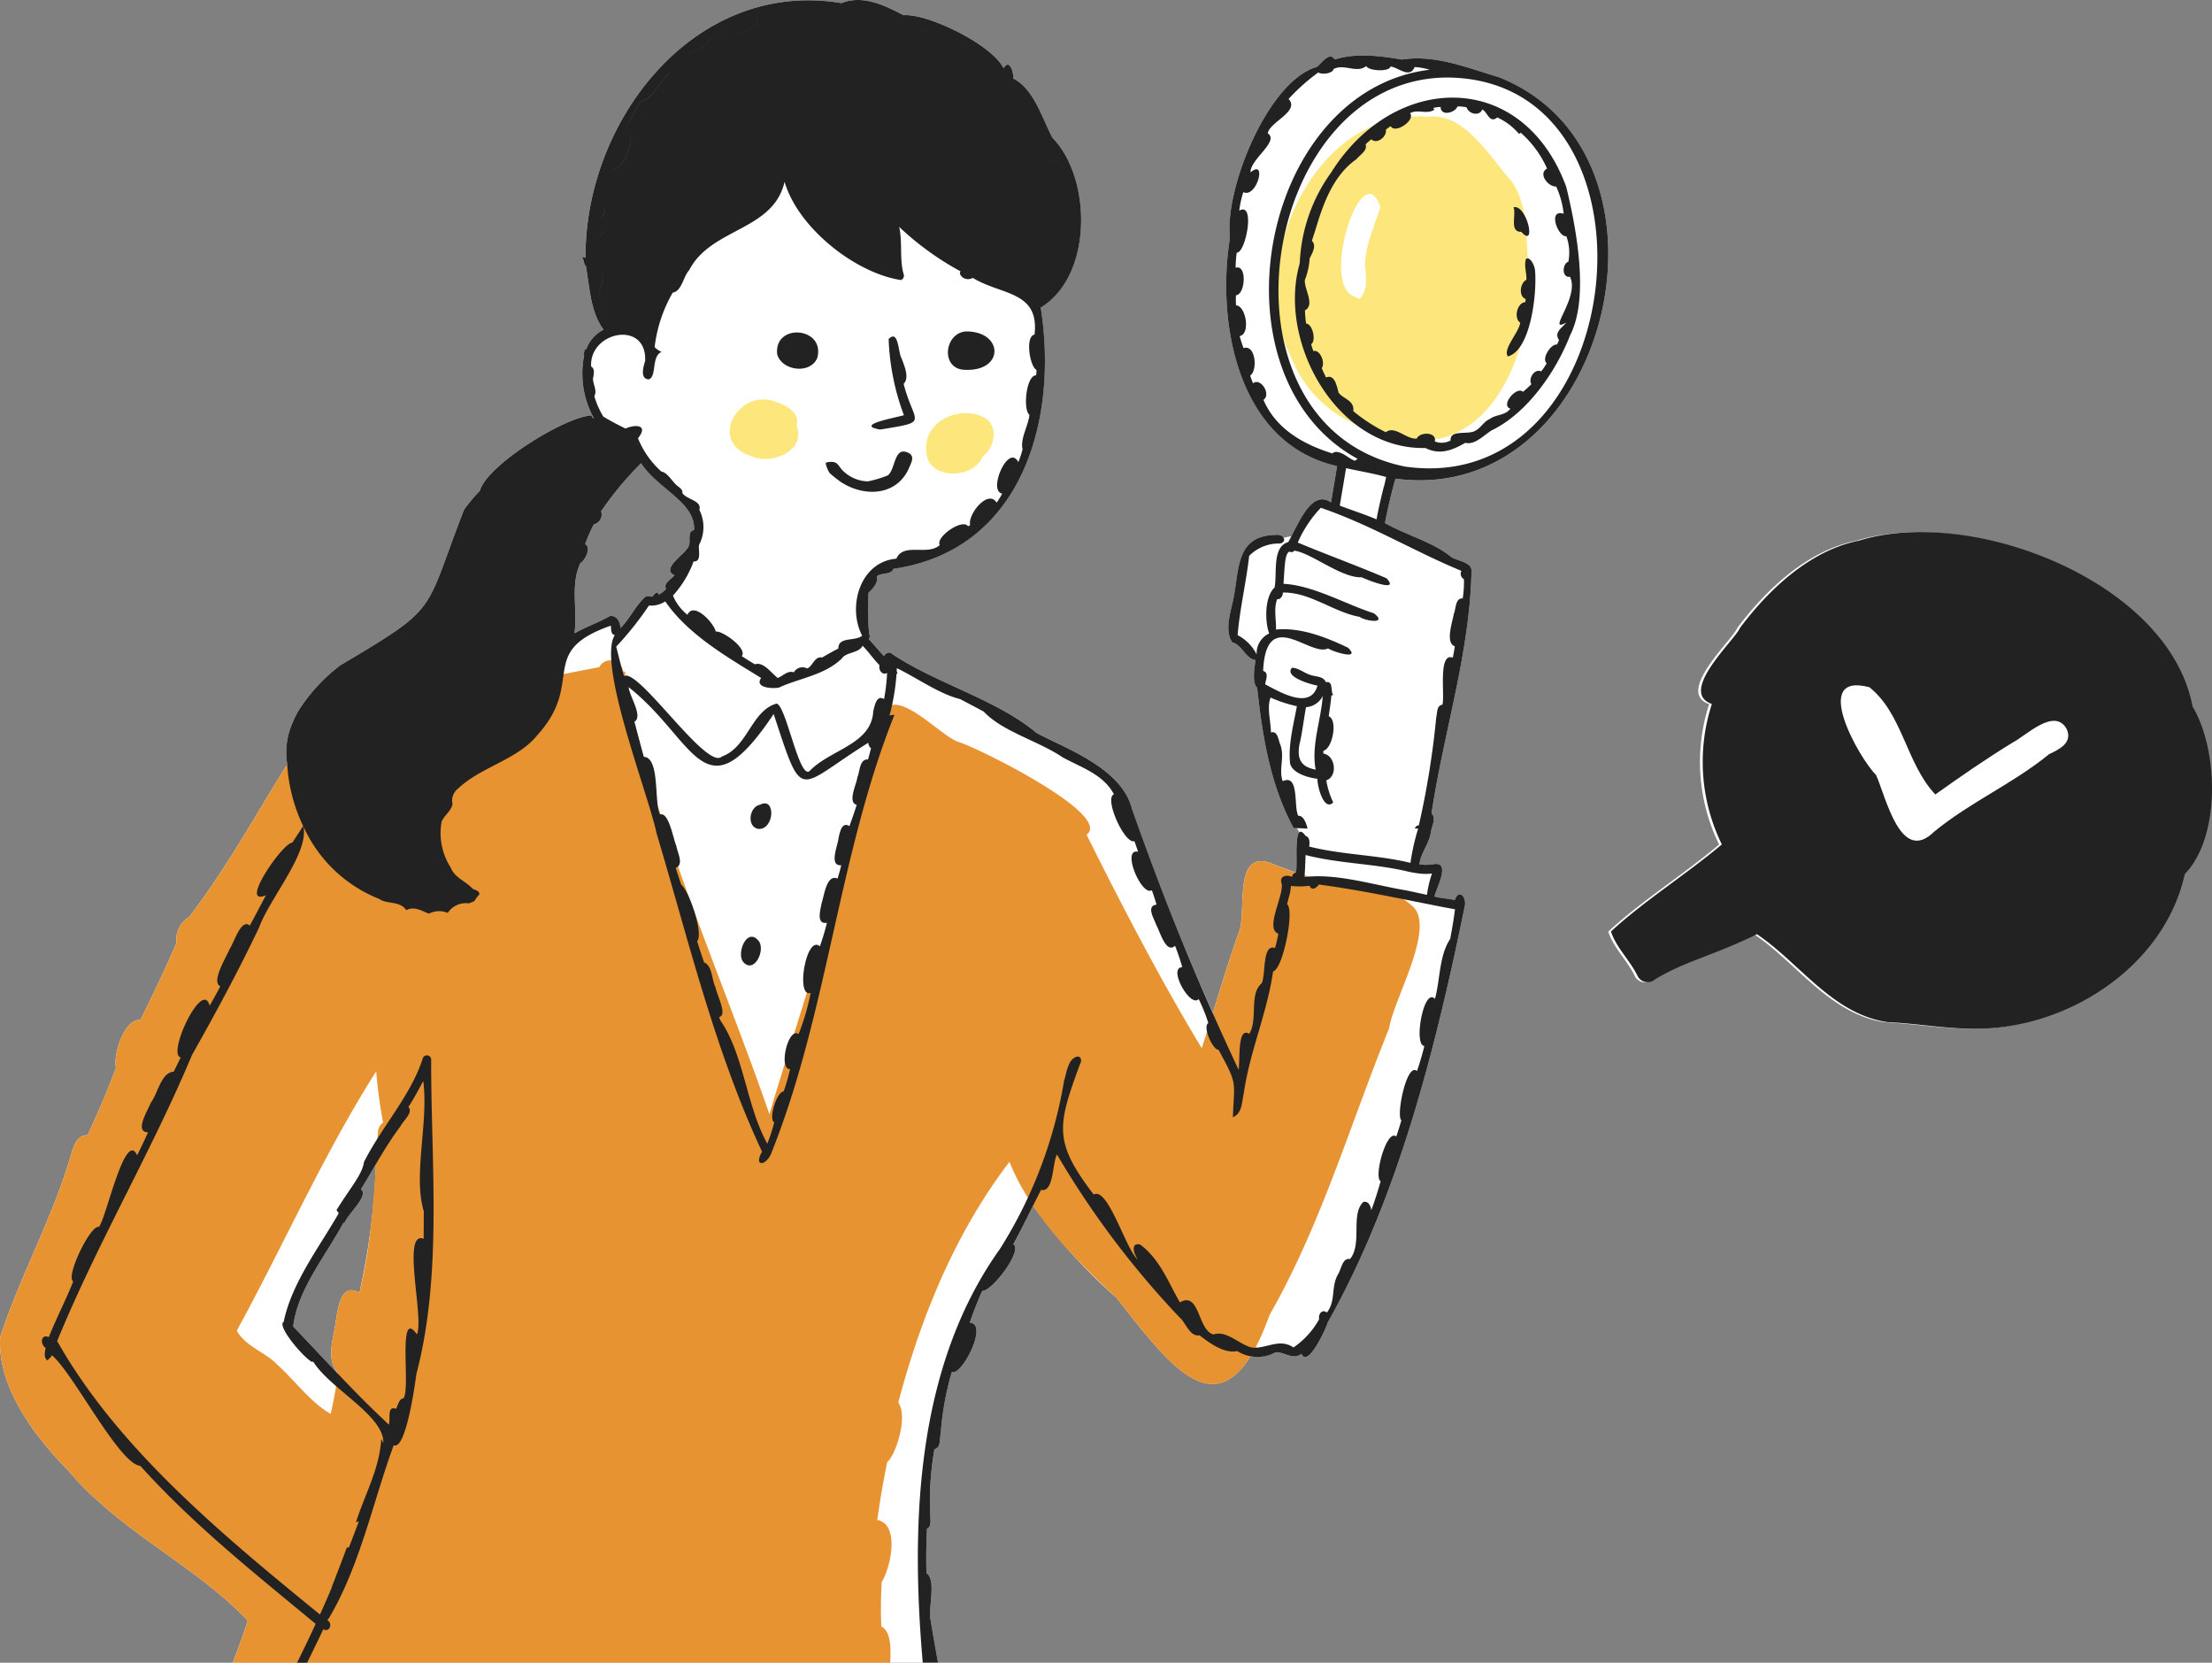 <svg xmlns="http://www.w3.org/2000/svg" width="266.149" height="200" viewBox="0 0 266.149 200">
  <rect x="0" y="0" width="266.149" height="200" fill="#808080" stroke="none"/>
  <g id="グループ_22734" data-name="グループ 22734" transform="translate(0 0)">
    <g id="グループ_22735" data-name="グループ 22735" transform="translate(0 0)">
      <path id="パス_42108" data-name="パス 42108" d="M180.286,9.265c-3.738-1.107-7.62-2.726-11.6-2.1-2.664-.45-5.515-.824-8.088-.009-.66-1.032-1.615.505-2.174.9C152.585,9.712,147.307,22.7,147.992,28.62c-1.674,10.445,1.054,24.8,12.892,27.436-.234,1.458-.484,2.916-.727,4.37-2.117-1.458-3.541,1.686-4.772,4.069l-.938.195a.8.8,0,0,0-.854-.361c-4.972.044-4.441,4.191-5.2,7.783-.335,1.557-1.066,3.781-.115,5.149,1.21.305,1.578,1.954,2.807,2.136-.211,1.255-.388,2.8.189,3.329.613,5.683,1.547,11.652,4.39,16.88.117,0,.24.005.36.008.057.08.112.162.163.245s.095.164.14.25c-.578.541-.181,4.167-.42,4.815l-.033.013c-1.022-.35-2.045-.732-3.077-1.152-4.381-1.444-2.832,5.688-3.666,8.168-1.18,3.265-2.176,6.586-3.2,9.9-3.579-8.067-6.879-16.21-9.761-24.626-1.312-5.042-8.522-7.4-11.49-9.1-4.841-4.021-11.959-5.891-17.311-9.446-.349-.351-.793-.184-1.031.227-.613-.673-1.195-1.379-1.82-2.041a.978.978,0,0,0,.14-.414c-.012-.043-.014-.068-.074-.048a31.773,31.773,0,0,1-.094-5.115c.49-.468,1.214-1.214,1-1.974.576-.488,1.7-.142,1.991-.9,15.447-2.231,19.879-17.837,17.73-31.427,6.276-3.8,6.182-15.556,1.4-20.444-1.251-2.368-2.228-5.878-4.724-7.123.11-.7-.454-2.455-1.148-1.228-1.453-2.912-9.273-6.641-12.027-6.372C106.462.648,103.794-.658,101.25.377c-17.682-2.969-30.9,14.136-30.8,30.634a.812.812,0,0,0-.418-.1,2.644,2.644,0,0,1,.3,1.015.592.592,0,0,0,.14-.035c.481,2.593.529,5.587,2.151,7.77a4.218,4.218,0,0,0-2.072,2.315,1.11,1.11,0,0,1,.206.014,1.611,1.611,0,0,0-.419.029,1.986,1.986,0,0,1-.145.619.6.6,0,0,1,.1.057,11.139,11.139,0,0,0,1.149,7.594c-.022.011-.042.026-.064.039-.08-.118-.163-.235-.235-.359-3.32.228-12.612,6.044-13.4,9.068a19.369,19.369,0,0,0-1.909,2.275c-4.944,12.671-2.751,11.5-14.906,18.729a21.08,21.08,0,0,0-4.969,5.37,13.759,13.759,0,0,0-.925,1.922,8.812,8.812,0,0,0-.482,4.545v-.02c0,.089.017.177.023.265-.065.038-.132.073-.2.111-3.809,6.142-7.184,12.27-11.609,18.064a3.138,3.138,0,0,0-1.523,3.1c-1.349,3.146-2.83,6.236-4.351,9.3-1.947-.2-3.3,4.209-2.935,5.746-1.021,2.753-2.18,5.452-3.424,8.114-1.161-.066-1.612,1.132-1.906,2.057C6.456,146.3,2.5,153.27.024,160.825c-.391,5.928,4.122,11.976,8.2,16.068,6.174,7.355,15.094,11.25,21.591,18.044-.548,1.706-1.163,3.39-1.81,5.064h84.854c-.317-1.77-.632-3.538-.918-5.29-.23-1.411.719-4.7-.474-5.473-.048-1.815-.023-3.529.071-5.364.414-.143.408-.653.423-1.015a35.623,35.623,0,0,1,.473-8.547c.8-.131.6-1.27.754-1.874a34.749,34.749,0,0,1,1.338-7.406c1.155.57,4.471-5.824,2.154-5.914a41.1,41.1,0,0,1,1.507-3.834c1.115.115,4.943-4.872,3.732-5.614.836-1.522,1.6-3.081,2.377-4.636a64.988,64.988,0,0,0,10.012,11.042c5.713,7.2,11.212,14.995,16.148,7.081a5.343,5.343,0,0,0,3.021-.488c1.076-.069,2.083.989,3.11.183.775,1.823,3.123-3.388,3.148-3.745,8.457-14.939,13.016-33.029,16.494-50.056.284-1.016-.658-2.28-1.2-.775-.782-.21-1.676-.2-2.43-.441.216-1,2.037-4.26-.125-3.88a5.356,5.356,0,0,1-1.69.019c.138-1.366,1.186-2.457,1.39-3.911.077-.688.682-1.649.066-2.2,1.423-9.61,4.627-19.38,4.808-29.17.059-1.057-1.653-1.209-2.391-1.655-2.22-1.835-5.455-2.652-8.017-4.12.349-1.794.754-3.581,1.261-5.34,25.714,3.462,35.915-39.06,12.386-48.311M43.245,155.493c-2.251-1.247-2.548,1.8-2.827,3.3-.194,1.968-1.31,4.624.259,6.382,0,.025-.008.049-.012.073-1.818-1.913-3.6-3.842-5.384-5.69.528-4.492,3.934-8.511,6.065-12.517.019.042.056.13.073.173.277-1.1,3.046-3.347,2.014-4.165.616-1,1.2-2.008,1.8-3.015a84.6,84.6,0,0,1-1.987,15.456M82.9,65.588c-.214.95-3.526,2.8-1.746,3.617-.38.446-1.379.962-1.021,1.634a2.572,2.572,0,0,1-.919.7c0-.542-.61-.05-.682.219-.27.041-.535-.071-.8-.037-1.187.96-1.932,2.712-3.106,3.848.039-.739-.445-1.6-1.249-1.457-1.367.766-2.929,1.321-4.25,2.07.4-2.809-.534-5.8.714-8.455.565-.322,1.367-1.866.576-2.282a17.586,17.586,0,0,1,1.05-2.382,1.184,1.184,0,0,0,.864-1.554,39.161,39.161,0,0,1,4.816-5.787c1.909,3.041,6.6,4.7,6.362,8.041-.833.151-.394,1.23-.6,1.823" transform="translate(0 -0.001)" fill="#fff"/>
      <path id="パス_42109" data-name="パス 42109" d="M169.542,100.476a.677.677,0,0,1,.167.05.751.751,0,0,0-.167-.05" transform="translate(-98.671 -58.476)" fill="#fff"/>
      <path id="パス_42110" data-name="パス 42110" d="M85.933,204.367c.011-.018.023-.035.035-.053l.008-.015-.043.069" transform="translate(-50.012 -118.899)" fill="#fff"/>
      <path id="パス_42111" data-name="パス 42111" d="M215.679,115.256c-4.424-1.888-8.52,4.823-2.921,6.55,2.4.984,6.487-.694,5.335-3.711.434-1.529-1.187-2.439-2.414-2.839" transform="translate(-122.241 -66.884)" fill="#fde67c"/>
      <path id="パス_42112" data-name="パス 42112" d="M273.9,119.607c-2.931-1.876-7.668.086-7.3,3.854.041,3.5,5.723,3.449,6.792.608,1.342-.918,1.885-3.3.508-4.462" transform="translate(-155.147 -69.19)" fill="#fde67c"/>
      <path id="パス_42113" data-name="パス 42113" d="M397.668,50.806c-.308-3.286-.04-6.85-2.094-9.645-2.617-2.929-5.6-8.2-10.051-7.632-13.569-1.034-22.005,17.756-16.384,28.885,2.1,5.3,6.5,8.36,11.952,9.425,11.823,3.847,17.773-10.628,16.577-21.033m-17.776-6.365c-.7,2.233-1.764,4.462-1.855,6.854.087,1.39.458,3.073-.675,4.158,0,0,0,0-.005,0a2.824,2.824,0,0,1-.525-.285c.006.006.012.008.017.014-4.354-1.259.892-17.449,3.044-10.744" transform="translate(-213.807 -19.488)" fill="#fde67c"/>
      <path id="パス_42114" data-name="パス 42114" d="M169.823,219.46a8.93,8.93,0,0,0-6.707-2.162,43.781,43.781,0,0,1-10.316-2.942c-4.381-1.444-2.832,5.688-3.666,8.168-1.681,4.652-2.987,9.419-4.544,14.128-5.013-8.315-9.533-17.009-13.848-25.667,3.246-2.414-13.346-10.6-15.457-11.177-2.269-.778-7.944-7.257-9.152-3.067-3.348,16.27-8.8,32-13.557,47.854C86.542,227.162,78.7,210.17,75.123,191.973a1.45,1.45,0,0,0,.134-.508,3.449,3.449,0,0,0-.3-.183,1.525,1.525,0,0,0-2.858-.456c-12.92,2.442-26.622,5.424-37.726,11.982-3.809,6.142-7.183,12.27-11.608,18.064a3.138,3.138,0,0,0-1.523,3.1c-1.349,3.147-2.83,6.236-4.351,9.3-1.948-.2-3.3,4.209-2.936,5.746-1.021,2.753-2.18,5.452-3.424,8.114-1.161-.066-1.611,1.132-1.906,2.057C6.457,256.873,2.5,263.841.024,271.4c-.39,5.927,4.123,11.976,8.2,16.067,6.173,7.355,15.094,11.25,21.591,18.044-.548,1.706-1.163,3.39-1.81,5.064h79.108c.065-1.63.146-3.718-1.073-4.365a53.161,53.161,0,0,1,.048-5.352c1.078-1.693,2.226-6.933-.531-7.454.317-2.334.719-4.656,1.193-6.964.993-.792,2.559-5.427,1.329-7.163,2.766-10.413,6.86-20.4,13.377-28.953,2.637,6.52,7.791,11.614,12.849,16.327,6.615,8.333,12.944,17.492,18.444,2.1,6.2-10.833,9.709-22.956,14.391-34.484.528-3.545,5.839-12.406,2.678-14.807M45.476,246.614c-.413,6.5-.636,13.089-2.231,19.451-2.251-1.247-2.548,1.8-2.827,3.3-.194,1.969-1.31,4.625.26,6.382-.225,1.646-.519,3.281-.893,4.9-2.455-1.416-4.238-3.952-6.356-5.865-1.478-1.581-3.874-2.2-4.938-4.154,5.649-10.32,10.456-21.255,16.772-31.187a60.21,60.21,0,0,0,.828,6.151,1.7,1.7,0,0,0-.614,1.021" transform="translate(0 -110.572)" fill="#e89331"/>
      <path id="パス_42115" data-name="パス 42115" d="M377.107,37.073a20.049,20.049,0,0,0-3.792,10.84c-.009.066-.019.134-.029.2-2.639,9.322,4.431,22.355,15.137,22.125,1.754.883,3.284.261,4.806-.626,1.166.3,2.277-.957,3.189-1.505,4.249-2.042,7.725-7.051,9.426-11.433,2.341-4.533.722-12.973-.47-17.86-5.258-14.226-20.715-13.768-28.267-1.741m3.035-1.584c.411-.508,1.358-1.035,1.093-1.783.225-.209.456-.408.691-.6.667.653,1.92-.334,1.74-1.161.194-.145.388-.288.59-.419.514.976,2.993-.7,2.331-1.563.915-.507,2.029.18,2.924-.417a1.369,1.369,0,0,0-.145-.209,4.895,4.895,0,0,1,.894-.125c.02,1.167,1.732.71,2.034-.057a4.25,4.25,0,0,1,1.1.114c.219.785,1.555,1.113,1.874.248.632.283.867,1.742,1.812.959a7.508,7.508,0,0,1,2.556,1.917c.1.039.255.03.232-.107a12.416,12.416,0,0,1,3.2,4.344c-1.135.6.151,2.226,1.1,2.154a10.851,10.851,0,0,1,.9,3.278c-1.955-.619-.706,2.817.322,2.707a5.731,5.731,0,0,1,.242,3.061c-.759.24-.8,1.983.191,1.809,1.228,2.452-2.947,6.917-.446,5.505-.41.578-1.542,1.165-.867,2.111a5.334,5.334,0,0,1-.249.547c-.719-.14-1.9,1.726-1.235,2.234a7.077,7.077,0,0,1-.668.99c-.8-.391-1.586.885-1.175,1.538q-.488.475-1.01.918c-.745-.736-2.773,1.621-1.515,2.026-.663.859-1.693.654-2.516,1.258-.732.324-1.022,1.05-1.722,1.407-.855.513-3.051-.2-2.96,1.163a2.258,2.258,0,0,1-1.9.111c.271-1.173-1.806-1.173-2.169-.339-1.254.111-2.657-1.62-3.726-.77a19.63,19.63,0,0,1-3.911-2.535c.154-1.331-1.238-1.459-1.772-2.231-.2-.674-.421-2.262-1.509-1.82-.186-.369-.353-.749-.519-1.13.456-.576-.166-2.271-1.007-2.045a8.008,8.008,0,0,1-.26-.827c.633-.408.171-2.451-.608-2.479a13.619,13.619,0,0,1-.143-1.589c1.257-.662-.128-2.6-.008-3.655a8.59,8.59,0,0,0,.579-2.608c.3-.6.867-1.524.265-2.1.134-.431.28-.862.416-1.292v.006c.951-3.19,2.128-6.559,4.95-8.541" transform="translate(-216.925 -16.349)" fill="#222"/>
      <path id="パス_42116" data-name="パス 42116" d="M433.846,86.154c2.775-.741,3.506-7.667,3.272-10.276,0-.52-.54-1.777-1.084-1.456-.285.822.1,1.683.037,2.525-.762.354-.967,1.983-.086,2.3a3.417,3.417,0,0,1-.04.382c-.987.063-1.427,1.917-.614,2.47-.152,1.18-2.133,3.184-1.486,4.051" transform="translate(-252.418 -43.283)" fill="#222"/>
      <path id="パス_42117" data-name="パス 42117" d="M436.6,62.573c1.894,2.116.672-3.353-.927-2.956.352.885-.558,2.991.927,2.956" transform="translate(-253.558 -34.684)" fill="#222"/>
      <path id="パス_42118" data-name="パス 42118" d="M187.307,9.264c-3.738-1.106-7.62-2.726-11.6-2.1-2.664-.45-5.515-.824-8.088-.008-.66-1.032-1.615.505-2.174.9-5.844,1.661-11.121,14.654-10.437,20.569-1.674,10.445,1.054,24.8,12.892,27.436-.234,1.458-.484,2.916-.727,4.371-2.335-1.608-3.826,2.384-5.147,4.775-1.976.563-1.318,3.737-1.643,5.46-1.194,1.081-1.195,4.017-.659,5.532a2.626,2.626,0,0,0-1.5,2.525,5.243,5.243,0,0,0-2.291-2.319c.263-3.207,1.031-6.348,1.388-9.543a5.017,5.017,0,0,1,3.4-1.481c.6.043.839-.243.8-.528s-.377-.588-.915-.519c-4.972.044-4.441,4.191-5.2,7.783-.335,1.557-1.066,3.781-.115,5.149,1.21.305,1.578,1.954,2.807,2.136-.211,1.255-.388,2.8.189,3.329.613,5.683,1.548,11.652,4.39,16.88.545,0,1.127.026,1.672.06-.2-.81-.542-1.587-1.107-1.537-.6-.922.172-5.125-1.886-4.165-.535-1.5.353-3.008-.377-4.624-.145-.5-.311-1.481-1.041-1.238,0-1.363-.517-2.96-.04-4.2a15.942,15.942,0,0,0,3.164,1.039c-.362,2.016-1.017,4.485-.841,6.567-.066,1.41,2.172,2.036,3.312,2.165.005,1.065.814,3.933,1.9,2.847a10.425,10.425,0,0,1-.836-2.653c1.418-.5,1.1-3.007-.351-3.227,0-.111,0-.222.008-.337,1.084-.242,1.769-3.686.639-4.154.111-.827.257-1.655.317-2.488a1.479,1.479,0,0,0,.217-.069c-.346-.465.06-1.726-.89-1.541-.248-.7-1.148-.648-1.743-.839-.8-.2-1.484-.879-2.322-.893-.968,1.091,2.213,1.991,3.067,2.145-.83,2.978-4.489.791-6.291-.151.058-.534.5-1.4-.245-1.615.353-7.876,5.694-1.608,7.8-2.71.632.411,4.01,1.481,2.417-.08-2.689-1.284-5.708-2.464-8.673-2.185.051-1.115-.3-2.6.157-3.669a.548.548,0,0,0,.209,0v.006a.842.842,0,0,0,.459-.788c3.227-.081,6.12,2.368,9.241,2.922.661.5,3.425.927,1.728-.422-3.457-1.108-7.317-3.37-10.889-3.552.16-2.285.157-3.5.671-3.868.1.042.535.141.6-.117,2.009.212,5.647,3.3,8.137,3.2.67.322,4.658,1.9,2.978.111-3.511-1.5-7.135-2.812-10.67-4.288a14.3,14.3,0,0,1,2.776-4.182c6.021,2.056,11.111,5.185,16.909,7.586a.773.773,0,0,0,.311,1.01,12.665,12.665,0,0,1-.151,2.311c-.885-.1-.81,1.275-1.07,1.857-.143.927-1.07,3.5.125,3.894-.07.456-.155.911-.242,1.367-1.818-.653-.924,4.563-1.258,5.672-.71.06-.6,1-.739,1.512a102.88,102.88,0,0,1-2.091,12.986c-.177-.008-.359.1-.494.377l.411.017a26.827,26.827,0,0,0-.927,4.122c-4.009-.975-8.192-.951-12.191-1.964.086-.419.092-1.145-.4-1.26-1.645-2.261-.9,3.5-1.2,4.358a.723.723,0,0,0-.46.556c-.672-.322-1.571-.1-1.246.8.293,1.428-2.063,5.415-.4,6.028a14.674,14.674,0,0,1-.4,1.723c-1.588-.522-1.072,3.243-1.612,4.259-1.54,1.3-.418,4.336-1.486,6.065-1.411-.862-1.1,2.779-1.273,4.337a323.779,323.779,0,0,1-12.86-31.459c-1.312-5.042-8.522-7.4-11.49-9.1-4.841-4.021-11.959-5.891-17.311-9.446-.349-.351-.792-.184-1.031.227-.613-.673-1.195-1.379-1.82-2.041a.972.972,0,0,0,.14-.414c-.012-.043-.014-.068-.074-.048a31.771,31.771,0,0,1-.094-5.115c.49-.468,1.214-1.214,1-1.974.577-.488,1.705-.142,1.991-.9,15.447-2.231,19.879-17.837,17.73-31.427,6.276-3.8,6.182-15.556,1.4-20.444-1.251-2.368-2.228-5.878-4.724-7.123.11-.7-.455-2.455-1.148-1.228-1.453-2.911-9.273-6.641-12.027-6.372C113.482.647,110.815-.659,108.271.376c-17.682-2.968-30.9,14.136-30.8,30.634a.816.816,0,0,0-.418-.1,2.637,2.637,0,0,1,.3,1.015.587.587,0,0,0,.14-.035c.481,2.593.529,5.587,2.151,7.77a4.221,4.221,0,0,0-2.072,2.315,1.169,1.169,0,0,1,.167.012,1.681,1.681,0,0,0-.38.031,1.983,1.983,0,0,1-.145.619.6.6,0,0,1,.1.057,11.14,11.14,0,0,0,1.149,7.595c-.022.011-.042.025-.064.038-.08-.118-.163-.235-.235-.359-3.32.228-12.612,6.044-13.4,9.068a19.37,19.37,0,0,0-1.909,2.275c-4.944,12.671-2.751,11.5-14.906,18.729a21.068,21.068,0,0,0-4.976,5.384,13.707,13.707,0,0,0-.918,1.908,8.812,8.812,0,0,0-.482,4.545v-.02A20.045,20.045,0,0,0,43.5,99.367c-.436.668-.875,1.331-1.313,2-1.078-.077-6.536,7.775-3.167,6.316q-.967,1.832-1.94,3.66c-1.055-.941-1.926,2.137-2.437,2.819-.325.87-2.285,3.954-1.115,4.468-.4.8-.844,1.569-1.283,2.348-.851-3.322-5.174,5.879-3.478,6.21-.278.575-.562,1.151-.845,1.726-1.518.08-1.906,2.618-2.756,3.734-.288.794-2.057,3.536-.337,3.553-.413.931-.845,1.857-1.309,2.764-1.451-3.176-3.763,7.734-4.6,8.619-.983-.33-4.073,6.033-3.084,6.556-.91,2.288-2.08,4.5-2.939,6.7-.961-.428-1.087.848-.382,1.3-.1.464-.251,1.16.186,1.492a2.07,2.07,0,0,0,.568-.607c2.563,2.129,8.083,13.086,10.636,13.3C30.279,183.4,37.677,189.267,45,195.33c-.719,1.576-1.471,3.126-2.233,4.67h1.211c.654-1.341,1.308-2.68,1.953-4.028.734.453,1.162-.69.493-1.077l.078-.172.048.005c3.793-6.373,5.286-13.9,7.843-20.889,1.463.685,2.582-7.437,2.725-8.553C60.3,153.2,58.862,139.711,58.9,127.47a.519.519,0,0,0-1.028-.108c-1.428,4.42-4.932,8.194-7.055,12.41-.214,1.542-1.7,3.161-3.31,5.792.079.1.2.264.271.372-2.408,4.192-5.645,8.357-6.624,13.052-.923.54,2.788,4.752,3.5,4.858.007-.044.008-.086.013-.13,1.94,3.267,8.6,6.539,8.482,9.857-.08-.16-.166-.319-.257-.474-.213,3.6-1.918,6.516-3.044,10.005a1.008,1.008,0,0,0,.362-.132c-.4,1.063-.8,2.118-1.212,3.178a.9.9,0,0,0-.243-.009q-.885,2.375-1.809,4.736c.005.006.014.01.02.016q-.694,1.668-1.448,3.311C33.969,184.791,21.192,174.265,13.9,161.31c4.826-11.774,11.309-22.694,16.227-34.417,2.842-5.031,5.567-10.08,8.059-15.306,1.265-3.513,6.06-9,5.333-12.188a16.832,16.832,0,0,0,9.141,8.736c.955.673,2.463.186,3.244,1.347.965-.52,1.87.1,2.727.42a2.63,2.63,0,0,1,2.259-.089,2.619,2.619,0,0,1,2.585-1.144l0,0a.193.193,0,0,1,.048-.028v0a2.727,2.727,0,0,1,.553-.222,4.222,4.222,0,0,1,.63-.839c-.032-.479-.451-.467-.787-.67,0,.011,0,.023,0,.034-.789-.93-2.2-1.346-2.654-2.567a7.651,7.651,0,0,1-1.106-5.54c.344-.811,1.109-1.223,1.312-2.111a1.841,1.841,0,0,1,.7-1.9c2.712-2.58,7.143-3.444,9.529-6.427,5.8-6.418-.169-9.993,8.816-13.141.061.378-.043,1.06.479,1.124-2.139,3.472,3.97,18.925,5.036,23.891,3.844,12.859,7.011,26.157,12.681,38.264-1.036,1.767.372,1.77,1.055.317,6.814-16.884,8.14-36.026,14.864-52.846a1.022,1.022,0,0,0-.588.078,26.33,26.33,0,0,0,.85-5.023.293.293,0,0,0,.119-.072.843.843,0,0,1-.071-.613c2.46,1.19,5.077,3.088,7.6,3.714q1.42.742,2.839,1.5c2.273,2.424,6.567,3.522,9.491,5.5,2.268,1.252,4.881,2.022,6.182,4.453-1.225.454,1.266,6.019,2.459,5.634.158.421.3.851.445,1.278-2.049-.469.4,5.4,1.655,4.627.213.568.383,1.15.57,1.726-1.312.168-.279,1.728-.043,2.447.416.691,1.158,3.532,2.265,2.508a26.542,26.542,0,0,1,.867,2.573c-1.787.058,1,4.962,1.974,3.834a20.221,20.221,0,0,1,1.161,2.884c-.716.422.508,3.226,1.227,3.215,2.327,4.26,1.894,3.677,1.728,8.119,1.149-.466,1.078-1.9,1.323-2.932.7-4.948,2.8-9.6,3.516-14.617,1.167-.191,2.616-7.38,1.686-8.071.076-.352.175-.7.262-1.052,0,.01,0,.02,0,.03a6.222,6.222,0,0,0,.2-1.183,9.2,9.2,0,0,0,2.239-.021c.227.616.8.321,1.123-.145,3.536.467,7.021,1.136,10.508,1.83h0c.365.071.733.145,1.1.219h0c1.586.308,3.171.651,4.768.924-.144,1.2-.356,2.386-.577,3.573-1.348,2.02-1.19,4.869-1.835,7.207-1.346-1.469-2.613,5.588-1.272,5.669q-.376,1.523-.887,3.012c-1.23-1.129-2.553,5.436-1.877,5.932-.2.648-.387,1.3-.616,1.943-1.158-.973-2.757,4.915-1.877,5.383-.339,1.164-.713,2.391-1.132,3.489-.043-.488-.354-1.164-.956-1-1.568,1.5-.091,5.048-1.606,6.873-.913-.191-1.055,1.247-1.435,1.828-.884,1.542-.224,3.148-1.341,4.6-.593-.466-1.059.227-.933.8a9.847,9.847,0,0,1-3.091,3.4c-1.7-1.164-3.3.2-5,.012-1.49-.337-3.048-2.118-4.619-1.576-1.921-.472-1.628-5.248-4.046-3.86-1.374-2.361-2.376-5.16-4.779-6.955-1.242-.306-.731,1.275-.248,1.809-1.353-.832-3.6-8.84-5.34-7.817-4.875-6.368-4.382-8.293-1.632-15.739.214-.318.133-.906-.352-.861-1.132.265-1.252,1.905-1.575,2.856a54.726,54.726,0,0,1-7.712,20.263c-10.133,14.181-10.766,33.008-9.3,49.782h1.835c-.317-1.77-.632-3.538-.918-5.29-.23-1.412.719-4.7-.474-5.473-.048-1.815-.023-3.529.071-5.364.413-.143.408-.653.422-1.015a35.623,35.623,0,0,1,.473-8.547c.8-.131.6-1.27.754-1.874a34.753,34.753,0,0,1,1.338-7.406c1.155.571,4.471-5.824,2.154-5.914a41.038,41.038,0,0,1,1.506-3.834c1.115.115,4.943-4.872,3.732-5.614,1.178-2.146,2.217-4.362,3.338-6.539,1.539.385,1.348-3.216,1.918-4.257a107.277,107.277,0,0,0,14.832,19.684c-.011-.019-.029-.037-.04-.057.711.658,1.226,2.333,2.354,2.125,1.245.938,2.933,2.221,4.55,1.9a4.571,4.571,0,0,0,4.607.145c1.076-.069,2.083.989,3.11.183.775,1.823,3.123-3.388,3.148-3.745,8.457-14.939,13.016-33.028,16.493-50.056.284-1.016-.658-2.279-1.2-.775-.782-.21-1.676-.2-2.429-.441.216-1,2.037-4.26-.125-3.879a5.359,5.359,0,0,1-1.69.018c.138-1.366,1.186-2.457,1.39-3.911.077-.687.682-1.649.066-2.2,1.423-9.609,4.627-19.379,4.808-29.169.059-1.058-1.652-1.21-2.391-1.655-2.22-1.835-5.455-2.652-8.017-4.119.349-1.795.754-3.582,1.261-5.341,25.715,3.463,35.915-39.06,12.386-48.311M163.363,89.576c.367-1.477.509-3.015.8-4.51a2.432,2.432,0,0,0,2.011-1.346c-.209,2.942-1.4,5.931-.853,8.858-1.781-.339-2.249-1.269-1.954-3M134.307,19.355l0,0a1.264,1.264,0,0,1-1.615-.332,1.263,1.263,0,0,0,1.614.328M42.3,159.561c.528-4.492,3.934-8.511,6.065-12.517.019.042.056.13.073.173.277-1.1,3.046-3.347,2.014-4.165,1.566-2.533,2.935-5.172,4.741-7.554.283-.642,1.606-1.675.967-2.336.659-1.01,1.206-2.071,1.786-3.121.662,4.955-1.244,11.267.063,15.654,0,1.106-.009,2.21-.011,3.315-2.705-1.055.106,9.713-.822,11.491-2.368-3.374-.722,6.654-1.609,7.691-.563.1-.653.84-.893,1.27-1.146-.434-.627,1.282-.872,1.907-.172-.161-.343-.32-.494-.484-3.846-3.58-7.433-7.615-11.008-11.324M130.913,32.8a4.9,4.9,0,0,0,.754.693,3.713,3.713,0,0,1-.108-.913h0a3.763,3.763,0,0,0,.108.916,4.971,4.971,0,0,1-.756-.7Zm-12.9-29.543,0,0a.584.584,0,0,1-.612.569.582.582,0,0,0,.608-.571M104.222,1.015h.005c.163.686-.994,1.252-2.2,1.474,1.208-.223,2.362-.789,2.2-1.475M98.243,2.228C98.658,2.11,99.076,2,99.5,1.9h0c-.42.095-.837.207-1.25.324-.056,1.3-2.371,1.752-3.412,2.115,1.038-.364,3.352-.816,3.407-2.114M92.378,4.606c.538-.322,1.086-.622,1.629-.9v0c-.54.279-1.087.578-1.624.9-.153,1.217-2.14,1.43-2.957,2.254.811-.826,2.8-1.04,2.952-2.251m-8.244,7.6c1.528-.388,2.258-2.451,3.457-3.45.01,0,.02.011.029.013-.01,0-.02,0-.031,0-1.2,1-1.926,3.058-3.452,3.444a21.2,21.2,0,0,0-1.927,3.637,20.456,20.456,0,0,1,1.923-3.64m.674,28.209c.173.181-.056.49-.047.724-.008-.235.209-.538.047-.724M80.573,20.385c1.522.163,2.725-3.327,2.235-4.431.5,1.1-.708,4.6-2.231,4.434a28.525,28.525,0,0,0-1.36,4.508h0a28.468,28.468,0,0,1,1.361-4.51m-.935,4.607c.494.331-.219.861-.2,1.331-.031-.471.688-1,.2-1.331m-.984,7.531h0a11.77,11.77,0,0,1,.228-4.151c.375.02.863-.26.7-.609.174.349-.32.632-.7.612a11.771,11.771,0,0,0-.229,4.148m.507,2.388c.342-.518.576-1.861.016-2.273.565.408.331,1.756-.012,2.276a9.928,9.928,0,0,0,.859,3.381l0,0a9.906,9.906,0,0,1-.862-3.386m-1.089,7.144A.731.731,0,0,0,77.91,42a.637.637,0,0,1,.162.053m.3,3.48c.083-.468.28-1.155-.225-1.443-.242-4.234,6.718-5.622,6.5-.673-.21.678-.652,2.134.419,2.219,1.017-.3.293-2.8,1.557-3.3a2.684,2.684,0,0,1-.837-.584A17.1,17.1,0,0,1,87.964,35.2c1.1-.168,1.269-1.957,1.98-2.7,2.64-5.124,10.113-4.69,11.479-10.635,1.606,5.543,8.516,10.992,14.005,11.822a.573.573,0,0,0,.337-.664c-.548-1.758-.123-3.872-.559-5.732a35.157,35.157,0,0,0,7.414,5.362c-.374.179.325,1.321,1.461.779,3.42,2.1,8.02,1.536,7.417,6.815-1.14.173-.6,3.815.234,4.253,0,.213-.018.431-.037.645-1.187-.036-1.629,4.107-.811,4.755-.145,1.365-1.129,2.853-.829,4.142a10.917,10.917,0,0,1-.508,1.54c-1.212-2.3-3.707,3.514-1.937,3.788a9.1,9.1,0,0,1-.673,1.089c-1.036-1.669-3.521,1.447-3.184,2.7-.086.048-.169.1-.254.151-.645-.993-3.94,1.278-3.406,2.254-1.475,1.341-4.348-.359-5.221,1.637-4.391.374-5.92,5.812-4.116,9.259-.818.734-2.884.064-2.862,1.552-.673.331-1.313.708-1.96,1.079-.922-.2-1.147,1.123-1.807,1.312a1.189,1.189,0,0,0-1.589.468c-.773-.249-1.292.43-1.932.681-.766-.563-1.723-2-2.755-1.645-.533-.311-1.061-.642-1.578-.987.719-.9-2.325-3.084-3.136-2.952-.194-1-2.644-3.666-3.4-2.02a5.669,5.669,0,0,1-1.744-2.307,12.445,12.445,0,0,0,2.479-4.1c1.016.034.542-1.358.659-1.994a4.619,4.619,0,0,0,.037-4.219c.337-1.145-1.551-1.219-2.052-2.034.077-.379-.285-.6-.536-.81-.613-.434-1.215-1.652-1.98-1.76a10.821,10.821,0,0,1-2.817-4.006c1.31-1.619-.28-1.709-1.5-1.168-.9-.446-1.839-.923-2.679-1.451h0a10.364,10.364,0,0,1-1.075-2.445c.388-.682-.182-1.42-.157-2.122m5.657,8.452a.539.539,0,0,0-.628-.581s0,0,.007-.006a.538.538,0,0,1,.621.588M80.392,74.113c-1.367.767-2.929,1.321-4.25,2.07.4-2.809-.534-5.8.715-8.455.565-.322,1.366-1.866.576-2.282a17.559,17.559,0,0,1,1.05-2.382,1.185,1.185,0,0,0,.864-1.554,39.136,39.136,0,0,1,4.816-5.787c1.909,3.042,6.6,4.7,6.362,8.041-.833.151-.394,1.229-.6,1.823-.214.95-3.526,2.8-1.746,3.617-.38.446-1.379.963-1.021,1.634a2.572,2.572,0,0,1-.919.7c0-.542-.61-.05-.682.219-.27.041-.535-.071-.8-.037-1.187.959-1.932,2.711-3.106,3.848.039-.739-.445-1.6-1.249-1.457m31.056,17.243c-1.039-.066-.959,1.435-1.275,2.134-.083.8-1.236,3.052-.08,3.321-.275.863-.556,1.661-.876,2.565-.933-.6-1.175.821-1.318,1.458-.063.819-1.2,3.375.328,3.244-.117.545-.283,1.072-.442,1.606-1.332-.59-1.614,2.108-1.917,2.956-.128.75-.7,2.593.642,2.359-.237.956-.519,1.906-.85,2.836-1.655-1.482-2.951,6.266-1.109,5.592a27.649,27.649,0,0,1-1.452,4.961c-1.264-.9-2.458,4.284-1.027,4.211a20.59,20.59,0,0,1-.779,2.7c-.8-.018-1.858,3.309-1.124,3.714a21.8,21.8,0,0,1-.833,2.56c-2.528-4.533-2.783-10.665-5.652-14.835-.048-.131-.1-.265-.143-.4,1.061-.231-.336-2.764-.419-3.534-.494-.917-.362-2.623-1.4-3.041-.276-.846-.574-1.69-.83-2.544.8-.917-.975-6.087-1.915-6.79-.226-.675-.449-1.352-.662-2.034,1.03-.408.194-1.835.083-2.613-.374-.793-.887-4.148-1.971-3.806-.737-1.275.033-6.874-1.949-6.935-.39-1.406-.758-2.816-1.135-4.225,1.085-.623-.605-3.082-.691-4.154,8.133,6.419,9.033,15.819,17.447,3.226,3.589,10.887,2.657,8.906,11.392,3.454a.869.869,0,0,0,.324.671c-.117.448-.237.9-.362,1.341m1.94-7.246c-.91-.607-1.144.81-1.31,1.426-.194,4.04-5.194,4.6-7.687,7.238-1.264.887-2.819-8-3.957-8.137C97.416,85.505,97,89.878,93.878,91c-1.8,1.761-10.016-10.661-11.775-9.68-.356-1.171-.635-2.351-.938-3.539A38.735,38.735,0,0,0,85.1,72.84a3.108,3.108,0,0,0,1.964-.5c2.739,3.992,7.458,6.7,11.538,9.21-.826,1.183,1.326,1.313,2.141,1.158,2.445-1.137,5.5-1.486,7.557-3.492.52-.807,2.063-.617,2.505-1.544.69.689,1.313,1.606,2.044,2.352-.15.565.319,1.241.909.93a22.976,22.976,0,0,1-.374,3.16m64.693,21V105.1a5.9,5.9,0,0,0,1.246-.028,12.385,12.385,0,0,0-.607,2.566c-.8-.172-1.6-.342-2.394-.515h0c-3.98-.656-8.467-2.107-12.337-1.624q.083-1.326.123-2.651c4.087,1.057,8.369,1.016,12.463,2.024v0a13.885,13.885,0,0,0,1.506.228M176.049,56.12c-24.08-4.955-17.47-46.967,5.287-46.795,26.981.42,21.98,50.71-5.287,46.795m-8.29-1.754a.545.545,0,0,0-.422.177c-3.457-1.078-6.781-2.918-8.3-6.45.966-.635-.314-2.715-1.249-1.991a9.658,9.658,0,0,1-.342-.927c.922-.6.659-3.789-.807-3.3-.166-.482-.328-.962-.465-1.452,1.341-.228.756-3.657-.431-3.691a10.485,10.485,0,0,1-.012-1.213c1.133-.071,1.367-3.748-.037-3.315a13.9,13.9,0,0,1,.131-1.809c1.081.055,2.294-6.214.3-5.052a12.848,12.848,0,0,1,.49-2.231c1.625.788,2.914-4.106.864-2.377-.043-1.576,3.526-3.748,2.074-4.7.276-1.409,3.894-2.633,2.511-4.131a23.821,23.821,0,0,1,3.572-3.187c.53.312,1.763.087,1.84-.41,1.257-.677,2.816.556,3.928-.362.248.579,2.738.739,2.93.057.908.084,2.3,1.512,2.9.06a8.486,8.486,0,0,1,1.811.325c-20.5,2.5-26.781,36.951-8.644,46.824v0a.611.611,0,0,0-.331.219c-.762-.24-1.4-1.038-2.305-1.073m5.731,4.282c-.311,1.272-.622,2.545-.847,3.834-1.453-.619-2.943-1.08-4.425-1.654q.381-2.254.756-4.507c1.606.365,3.25.619,4.83,1.07-.122.459-.194.953-.314,1.258" transform="translate(-7.021 0)" fill="#222" opacity="0.999"/>
      <path id="パス_42119" data-name="パス 42119" d="M298.28,80.51c.153.649.333,1.329.442,2-.11-.668-.288-1.348-.442-2h0" transform="translate(-173.595 -46.856)" fill="#222"/>
      <path id="パス_42120" data-name="パス 42120" d="M194.948,18.157c-.157.227-.31.456-.474.67.1-.145.184-.293.25-.409.068-.092.151-.172.224-.261" transform="translate(-113.181 -10.567)" fill="#222"/>
      <path id="パス_42121" data-name="パス 42121" d="M170.565,101.349a.533.533,0,0,0-.067-.331.583.583,0,0,1,.067.331" transform="translate(-99.228 -58.791)" fill="#222"/>
      <path id="パス_42122" data-name="パス 42122" d="M176.744,123.32a1.316,1.316,0,0,0-.2-.122,1.162,1.162,0,0,1,.2.122" transform="translate(-102.746 -71.7)" fill="#222"/>
      <path id="パス_42123" data-name="パス 42123" d="M175.9,122.908c-.07-.03-.142-.056-.215-.08q.11.037.215.08" transform="translate(-102.248 -71.484)" fill="#222"/>
      <path id="パス_42124" data-name="パス 42124" d="M174.745,122.478c-.1-.03-.2-.059-.294-.084-.054-.028-.108-.06-.165-.089V122.3a3.05,3.05,0,0,0,.461.178" transform="translate(-101.431 -71.177)" fill="#222"/>
      <path id="パス_42125" data-name="パス 42125" d="M282.447,147.6a2.685,2.685,0,0,1,.685-.793,4.324,4.324,0,0,1-.685.793" transform="translate(-164.381 -85.437)" fill="#222"/>
      <path id="パス_42126" data-name="パス 42126" d="M290.309,136.279a.8.8,0,0,1-.28.526c.092-.279.214-.548.331-.819-.014.1-.031.2-.051.293" transform="translate(-168.793 -79.142)" fill="#222"/>
      <path id="パス_42127" data-name="パス 42127" d="M249.019,4.455c.159.038.318.078.475.122-.177-.051-.354-.1-.531-.132l.056.01" transform="translate(-144.893 -2.587)" fill="#222"/>
      <path id="パス_42128" data-name="パス 42128" d="M250.214,3.019c.042.026.063.083.1.12-.033-.04-.064-.082-.1-.12" transform="translate(-145.621 -1.757)" fill="#222"/>
      <path id="パス_42129" data-name="パス 42129" d="M250.551,4.831a4.414,4.414,0,0,1,.752.3,4.7,4.7,0,0,0-.752-.3v0" transform="translate(-145.818 -2.812)" fill="#222"/>
      <path id="パス_42130" data-name="パス 42130" d="M250.981,4.009a6.013,6.013,0,0,0,.388.517,5.684,5.684,0,0,1-.388-.517" transform="translate(-146.068 -2.333)" fill="#222"/>
      <path id="パス_42131" data-name="パス 42131" d="M251.674,3.407l.081.027-.081-.027" transform="translate(-146.471 -1.983)" fill="#222"/>
      <path id="パス_42132" data-name="パス 42132" d="M250.4,3.053c.044.01.088.023.133.034-.044-.011-.088-.024-.133-.034" transform="translate(-145.729 -1.777)" fill="#222"/>
      <path id="パス_42133" data-name="パス 42133" d="M291.707,25.9H291.7c.014-.137-.027-.275-.013-.414.009.133.022.28.018.414" transform="translate(-169.758 -14.834)" fill="#222"/>
      <path id="パス_42134" data-name="パス 42134" d="M304.692,75.647a.743.743,0,0,0,.429.255v0a.742.742,0,0,1-.428-.256" transform="translate(-177.327 -44.026)" fill="#222"/>
      <path id="パス_42135" data-name="パス 42135" d="M296.369,32.033c.029.052.06.1.088.154-.028-.052-.059-.1-.088-.154" transform="translate(-172.483 -18.643)" fill="#222"/>
      <path id="パス_42136" data-name="パス 42136" d="M291.587,26.48c-.01.266-.031.534-.063.8.015-.256.054-.53.055-.8Z" transform="translate(-169.663 -15.411)" fill="#222"/>
      <path id="パス_42137" data-name="パス 42137" d="M289.58,26.93a2.8,2.8,0,0,0-.568-.3h0a2.787,2.787,0,0,1,.568.3" transform="translate(-168.201 -15.496)" fill="#222"/>
      <path id="パス_42138" data-name="パス 42138" d="M289.014,25.544v0c-.011-.008-.02-.019-.03-.028l.03.024" transform="translate(-168.185 -14.852)" fill="#222"/>
      <path id="パス_42139" data-name="パス 42139" d="M308.342,64.991a.763.763,0,0,1-.135-.1.908.908,0,0,0,.135.1" transform="translate(-179.373 -37.765)" fill="#222"/>
      <path id="パス_42140" data-name="パス 42140" d="M295.241,30.131c-.063-.1-.131-.2-.2-.3.065.1.133.2.2.3" transform="translate(-171.713 -17.359)" fill="#222"/>
      <path id="パス_42141" data-name="パス 42141" d="M293.934,28.207c-.095-.136-.2-.267-.3-.4.1.133.2.263.3.4" transform="translate(-170.893 -16.184)" fill="#222"/>
      <path id="パス_42142" data-name="パス 42142" d="M292.5,26.4c-.129-.159-.267-.312-.405-.465.138.153.277.306.405.465" transform="translate(-169.995 -15.096)" fill="#222"/>
      <path id="パス_42143" data-name="パス 42143" d="M252.978,3.879l-.013-.005.013.005" transform="translate(-147.222 -2.255)" fill="#222"/>
      <path id="パス_42144" data-name="パス 42144" d="M246.58,4.079c-.162-.022-.323-.045-.486-.061.163.017.324.039.486.061" transform="translate(-143.224 -2.338)" fill="#222"/>
      <path id="パス_42145" data-name="パス 42145" d="M244.685,3.931c-.161-.012-.322-.021-.484-.024.162,0,.323.012.484.024" transform="translate(-142.122 -2.274)" fill="#222"/>
      <path id="パス_42146" data-name="パス 42146" d="M240.7,4.158c.071-.016.144-.022.215-.036-.073.012-.146.024-.219.042l0-.006" transform="translate(-140.084 -2.399)" fill="#222"/>
      <path id="パス_42147" data-name="パス 42147" d="M242.781,3.919c.047,0,.094,0,.142,0-.059,0-.117,0-.176.007l.034,0" transform="translate(-141.276 -2.279)" fill="#222"/>
      <path id="パス_42148" data-name="パス 42148" d="M193.1,20.946a.34.34,0,0,1-.107.018.352.352,0,0,0,.107-.018" transform="translate(-112.317 -12.19)" fill="#222"/>
      <path id="パス_42149" data-name="パス 42149" d="M176.488,93.247a.892.892,0,0,0,0-.125.832.832,0,0,1,0,.125" transform="translate(-102.714 -54.196)" fill="#222"/>
      <path id="パス_42150" data-name="パス 42150" d="M185.9,98.49a3.881,3.881,0,0,0-.041.429,3.881,3.881,0,0,1,.041-.429" transform="translate(-108.17 -57.32)" fill="#222"/>
      <path id="パス_42151" data-name="パス 42151" d="M185.857,100.04c0,.057.008.113.014.168-.006-.056-.012-.112-.014-.168" transform="translate(-108.166 -58.222)" fill="#222"/>
      <path id="パス_42152" data-name="パス 42152" d="M186.168,101.477a1,1,0,0,1-.147-.366,1.523,1.523,0,0,0,.147.366" transform="translate(-108.262 -58.845)" fill="#222"/>
      <path id="パス_42153" data-name="パス 42153" d="M187.592,101.76l-.009.014.009-.014" transform="translate(-109.171 -59.223)" fill="#222"/>
      <path id="パス_42154" data-name="パス 42154" d="M187.1,102.276a.437.437,0,0,1-.058.06l.058-.06" transform="translate(-108.858 -59.523)" fill="#222"/>
      <path id="パス_42155" data-name="パス 42155" d="M186.576,102.27h0a1.22,1.22,0,0,1-.185-.248,1.516,1.516,0,0,0,.185.248" transform="translate(-108.477 -59.375)" fill="#222"/>
      <path id="パス_42156" data-name="パス 42156" d="M185.369,95.861c-.027-.028-.053-.057-.083-.083.028.026.055.055.083.083" transform="translate(-107.834 -55.742)" fill="#222"/>
      <path id="パス_42157" data-name="パス 42157" d="M184.525,95.176a3.027,3.027,0,0,0-.278-.215,3.222,3.222,0,0,1,.278.215" transform="translate(-107.229 -55.266)" fill="#222"/>
      <path id="パス_42158" data-name="パス 42158" d="M183.165,94.375a1.041,1.041,0,0,0-.1-.05c.036.015.07.033.1.05" transform="translate(-106.539 -54.896)" fill="#222"/>
      <path id="パス_42159" data-name="パス 42159" d="M181.889,93.911l-.049-.014.049.014" transform="translate(-105.829 -54.647)" fill="#222"/>
      <path id="パス_42160" data-name="パス 42160" d="M180.669,93.67c-.061-.01-.12-.024-.182-.032.061.008.121.022.182.032" transform="translate(-105.041 -54.496)" fill="#222"/>
      <path id="パス_42161" data-name="パス 42161" d="M179.239,93.563l-.068,0c.023,0,.045,0,.068,0" transform="translate(-104.275 -54.451)" fill="#222"/>
      <path id="パス_42162" data-name="パス 42162" d="M176.017,92.019a.826.826,0,0,0-.29-.528.791.791,0,0,1,.29.528" transform="translate(-102.271 -53.247)" fill="#222"/>
      <path id="パス_42163" data-name="パス 42163" d="M173.362,65.861c0-.006,0-.013,0-.018,0,.01.006.021.009.032l-.005-.013" transform="translate(-100.892 -38.32)" fill="#222"/>
      <path id="パス_42164" data-name="パス 42164" d="M173.107,63.931a2.472,2.472,0,0,1,.019-.547,2.17,2.17,0,0,0-.007.6c0-.019-.01-.037-.012-.056" transform="translate(-100.743 -36.889)" fill="#222"/>
      <path id="パス_42165" data-name="パス 42165" d="M176.42,93.7c-.009.025,0,.069-.019.083.008-.027.013-.055.019-.083" transform="translate(-102.663 -54.53)" fill="#222"/>
      <path id="パス_42166" data-name="パス 42166" d="M237.435,189.6c-.019.008-.037.019-.056.026a.661.661,0,0,0-.1-.08c.054.016.106.034.158.054" transform="translate(-138.092 -110.312)" fill="#222"/>
      <path id="パス_42167" data-name="パス 42167" d="M359.584,49.963a.983.983,0,0,1-.154.63,5.923,5.923,0,0,1,.154-.63" transform="translate(-209.184 -29.078)" fill="#222"/>
      <path id="パス_42168" data-name="パス 42168" d="M228.5,98.735c1.011-3.721-5.223-4.263-4.83-.448.554,2.015,4,2.451,4.83.448" transform="translate(-130.164 -55.681)" fill="#222"/>
      <path id="パス_42170" data-name="パス 42170" d="M274.827,99.986c4.854.264,4.737-4.659.165-4.619-2.6.219-3.055,4.493-.165,4.619" transform="translate(-158.791 -55.503)" fill="#222"/>
      <path id="パス_42171" data-name="パス 42171" d="M217.207,231.327c-1.356.224-1.676,2.7-.219,2.924,1.95.083,2.084-3.9.219-2.924" transform="translate(-125.729 -134.539)" fill="#222"/>
      <path id="パス_42172" data-name="パス 42172" d="M213.54,272.58c1.349,1.571,2.846-1.6,1.766-2.636-1.366-1.458-2.576,1.629-1.766,2.636" transform="translate(-124.126 -156.88)" fill="#222"/>
      <path id="パス_42174" data-name="パス 42174" d="M251.885,108.032c6.085-1,4.094-.579,2.83-5.5.747-.727.06-2.225-.245-3.069-.416-.63-.335-3.551-1.558-2.326a28.993,28.993,0,0,0,1.838,9.167c-.869.278-6.079,1.171-2.864,1.726" transform="translate(-145.991 -56.361)" fill="#222"/>
      <g id="グループ_22736" data-name="グループ 22736" transform="translate(193.505 64)">
        <g id="グループ_22737" data-name="グループ 22737">
          <path id="パス_42175" data-name="パス 42175" d="M69.973,21.018C67.167,6.014,43.41-3.147,29.86,1.073,23.982,2.233,19.023,6.9,15.512,11.587c-.58,1.433-7.5,7.7-3.372,9.135a22.572,22.572,0,0,0,1.2,16.894C9.14,41.159,3.868,44.5,0,48.088c.611,1.934,2.324,3.505,3.209,5.37a1.347,1.347,0,0,0,2.1.38c3.764-2.252,6.755-2.74,12.259-5.422,5.221,3.549,9.04,9.552,15.67,10.573,4.954.251,9.85,1.334,14.82.461,9.555-1.53,18.892-8.562,20.98-18.267,4.319-4.444,4.091-14.877.932-20.165" transform="translate(0 -0.028)" fill="#fff"/>
          <path id="パス_42176" data-name="パス 42176" d="M70.921,20.975C68.115,5.971,44.358-3.19,30.808,1.03,24.93,2.19,19.971,6.856,16.46,11.543c-.579,1.433-7.5,7.7-3.372,9.135a22.572,22.572,0,0,0,1.2,16.894c-4.2,3.544-9.47,6.882-13.338,10.473.611,1.934,2.324,3.505,3.209,5.37a1.347,1.347,0,0,0,2.1.38c3.764-2.252,6.755-2.741,12.259-5.422,5.221,3.549,9.039,9.552,15.67,10.573,3.48.149,6.841.782,10.333.8,11.172.145,23-7.381,25.467-18.607,4.32-4.444,4.092-14.877.933-20.165" transform="translate(-0.621 0)" fill="#222"/>
          <path id="パス_42177" data-name="パス 42177" d="M101.727,60.344c-3.172,1.938-6.229,4.057-9.257,6.215-3.514-3.731-3.919-9.7-7.93-12.9-7.167-1.907-1.241,8.532.808,10.572,1.188,2.649,2.936,10.777,6.963,6.818,4.37-3.587,9.534-5.809,13.847-9.336,1.253-.6,2.864-1.368,2.116-3.038-1.474-2.624-4.833.774-6.547,1.67" transform="translate(-53.117 -34.993)" fill="#fff"/>
        </g>
      </g>
      <path id="パス_42178" data-name="パス 42178" d="M794.334,182.487c-.163-.2-.591-1.15-.446-1.286,1.529-.331,1.382.437,2.111,1.064a4.384,4.384,0,0,0,2.938,1.2,13.489,13.489,0,0,0,2.379-.717c.9-.671.738-3.273,2.212-2.815,1.127.35.683,1.136.349,1.909-1.465,3.388-5.371,3.548-8.2,1.708a15.055,15.055,0,0,1-1.34-1.066" transform="translate(-694.496 -125.565)" fill="#222"/>
    </g>
  </g>
</svg>

